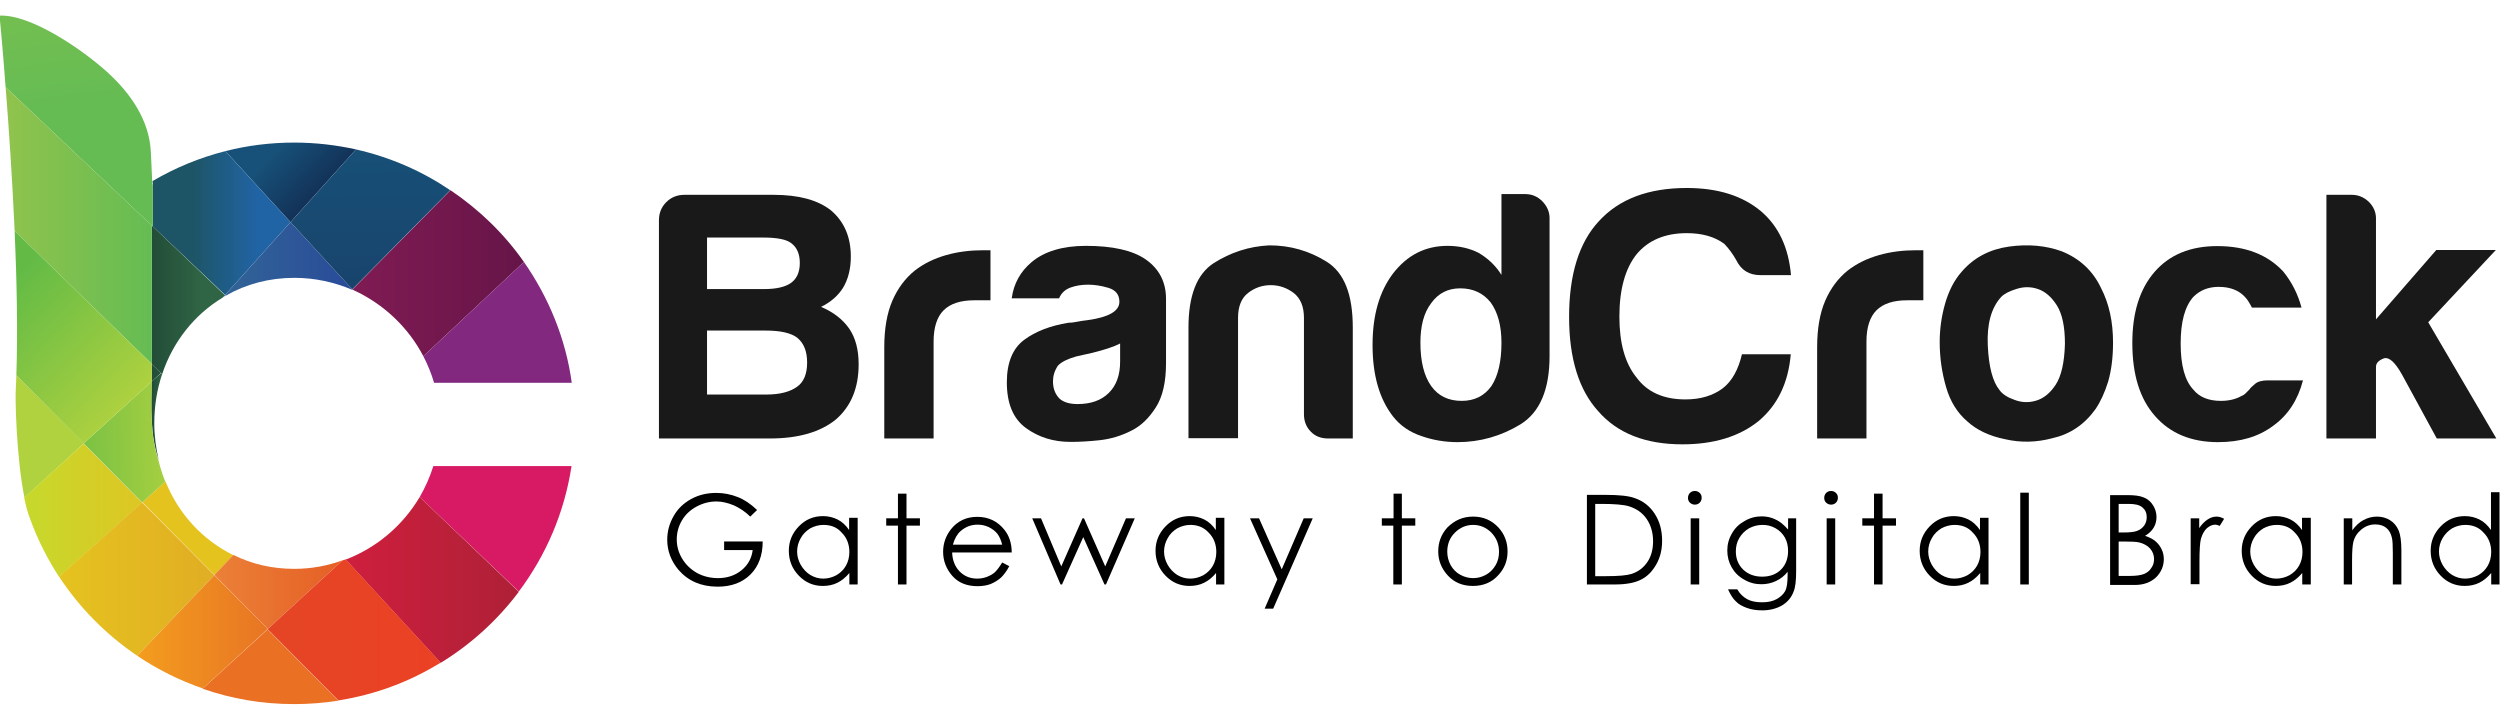 <?xml version="1.0" encoding="utf-8"?>
<!-- Generator: Adobe Illustrator 26.0.0, SVG Export Plug-In . SVG Version: 6.00 Build 0)  -->
<svg version="1.1" id="Layer_1" xmlns="http://www.w3.org/2000/svg" xmlns:xlink="http://www.w3.org/1999/xlink" x="0px" y="0px"
	 viewBox="0 0 1024 294" style="enable-background:new 0 0 1024 294;" xml:space="preserve">
<style type="text/css">
	.st0{fill:#191919;}
	.st1{fill:url(#SVGID_1_);}
	.st2{fill:url(#SVGID_00000144332072347358242410000017169485159356343198_);}
	.st3{fill:url(#SVGID_00000000944417837655238010000004434457508294009991_);}
	.st4{fill:url(#SVGID_00000044143148023603248360000016487732112996617101_);}
	.st5{fill:url(#SVGID_00000129904542830558626990000011522206941759949190_);}
	.st6{fill:url(#SVGID_00000005988282442679533510000012333225677180955534_);}
	.st7{fill:url(#SVGID_00000067230010203253184200000000015574196020865700_);}
	.st8{fill:url(#SVGID_00000041990369557703048360000004961601944091775878_);}
	.st9{fill:#82287F;}
	.st10{fill:url(#SVGID_00000106868544798826138560000013293066531198671802_);}
	.st11{fill:url(#SVGID_00000014610152053732631020000014542514022587197603_);}
	.st12{fill:url(#SVGID_00000026879042480786334940000004053340958025242009_);}
	.st13{fill:url(#SVGID_00000070819572966319399250000013451242720082361521_);}
	.st14{fill:#B1D23F;}
	.st15{fill:url(#SVGID_00000026876869359681888670000003874265511153470594_);}
	.st16{fill:url(#SVGID_00000126325439257744420340000009750363233962653596_);}
	.st17{fill:#EA7024;}
	.st18{fill:url(#SVGID_00000142164764890918704640000001739811098248646276_);}
	.st19{fill:#D71A63;}
	.st20{fill:url(#SVGID_00000176031353520674626790000007702268055467893891_);}
	.st21{fill:#E5C31F;}
	.st22{fill:url(#SVGID_00000137822868014720456020000018203384173904399268_);}
	.st23{fill:url(#SVGID_00000046316509567116808240000013862550447307157895_);}
	.st24{fill:url(#SVGID_00000049917426252590639150000006666351123511622795_);}
	.st25{fill:url(#SVGID_00000035500752761518141860000003875891812706096812_);}
	.st26{fill:url(#SVGID_00000138556355246967948540000017431269446948585654_);}
	.st27{fill:url(#SVGID_00000103242821949419980760000001869237079878180239_);}
	.st28{fill:url(#SVGID_00000090287265877093980470000014757714256261138357_);}
	.st29{fill:url(#SVGID_00000132787817385999973770000001591994253466202515_);}
	.st30{fill:url(#SVGID_00000007398630239807903010000008228152225841529226_);}
	.st31{fill:url(#SVGID_00000037686331485566216180000002793587272550455989_);}
	.st32{fill:url(#SVGID_00000034065197977074957010000017089927101602941601_);}
	.st33{fill:url(#SVGID_00000067956615607106371670000009114663285901473451_);}
	.st34{fill:url(#SVGID_00000021117976190712051450000014827020480969991047_);}
	.st35{fill:url(#SVGID_00000048468419960075369530000003981378746036398778_);}
	.st36{fill:url(#SVGID_00000105422027958056962920000013900400791318993037_);}
	.st37{fill:url(#SVGID_00000134235613171563423160000007640674332805082298_);}
	.st38{fill:url(#SVGID_00000059993959320046044840000008936019855191430304_);}
	.st39{fill:url(#SVGID_00000157991543243408468450000015238942398931884682_);}
	.st40{fill:url(#SVGID_00000109748188862177641900000000854431092425524883_);}
	.st41{fill:url(#SVGID_00000028302162460269529020000000843553130397889945_);}
	.st42{fill:url(#SVGID_00000097472727121530134320000000224133427791358367_);}
	.st43{fill:url(#SVGID_00000018925404192113517850000017512576712084364673_);}
	.st44{fill:url(#SVGID_00000090287351545549492510000009648146891758539179_);}
	.st45{fill:url(#SVGID_00000119829874585948242500000007753219844284744328_);}
</style>
<path class="st0" d="M269.9,179.6V90.2c0-2.9,1-5.4,3-7.4c2-2,4.5-3,7.4-3h36.6c10.2,0,18.1,2.1,23.5,6.4c5.4,4.6,8.1,10.9,8.1,18.9
	c0,5-1.1,9.3-3.2,12.8c-2.1,3.3-5.1,5.9-9,7.8c5,2.1,8.9,5.1,11.6,9c2.5,3.7,3.8,8.5,3.8,14.5c0,9.7-3.1,17.2-9.3,22.6
	c-6.4,5.2-15.4,7.8-27,7.8H269.9z M289.6,118.4h23.5c5,0,8.7-0.9,11-2.6c2.3-1.7,3.5-4.4,3.5-8.1c0-3.7-1.2-6.4-3.5-8.1
	c-1.9-1.5-5.7-2.3-11.3-2.3h-23.2V118.4z M289.6,161.6H314c5.4,0,9.6-1.1,12.5-3.2c2.7-1.9,4.1-5.2,4.1-9.9s-1.4-8-4.1-10.2
	c-2.5-1.9-6.8-2.9-12.8-2.9h-24.1V161.6z"/>
<path class="st0" d="M362.2,179.6v-37.4c0-7.5,1.1-13.9,3.3-19c2.2-5.1,5.3-9.2,9.1-12.3c3.7-2.9,8-5,12.9-6.4c4.9-1.4,10-2,15.2-2
	c0.4,0,0.9,0,1.5,0c0.6,0,1.1,0,1.5,0V123H399c-5.6,0-9.8,1.4-12.5,4.1c-2.7,2.7-4.1,7-4.1,12.8v39.7H362.2z"/>
<path class="st0" d="M463.4,176.4c-4.1,2.1-8.4,3.4-12.9,3.9c-4.5,0.5-8.6,0.7-12,0.7c-7,0-13.1-1.9-18.3-5.7
	c-5.2-3.8-7.8-10-7.8-18.7c0-8.1,2.4-13.9,7.1-17.4c4.7-3.5,10.8-5.8,18.1-7c1,0,2.1-0.1,3.5-0.4c1.4-0.3,2.9-0.5,4.6-0.7
	c8.5-1.2,12.8-3.7,12.8-7.5c0-2.9-1.5-4.8-4.5-5.7c-3-0.9-5.8-1.3-8.3-1.3c-2.7,0-5.1,0.4-7.3,1.2c-2.1,0.8-3.7,2.2-4.6,4.4h-19.4
	c0.8-6,3.5-10.9,8.1-14.8c5.2-4.4,12.7-6.7,22.3-6.7c10.8,0,19,1.8,24.4,5.5c5.6,3.9,8.4,9.3,8.4,16.2v26.4c0,7.7-1.4,13.8-4.2,18.1
	C470.6,171.3,467.3,174.5,463.4,176.4z M458.8,140.7c-2.7,1.4-6.5,2.6-11.3,3.8l-6.7,1.5c-3.5,1-6,2.2-7.5,3.8c-1.4,2.1-2,4.3-2,6.4
	c0,2.9,0.9,5.2,2.6,7c1.7,1.6,4.3,2.3,7.5,2.3c5.4,0,9.7-1.5,12.8-4.6c3.1-3.1,4.6-7.3,4.6-12.8V140.7z"/>
<path class="st0" d="M554.2,179.6h-10.2c-2.9,0-5.3-0.9-7.1-2.8c-1.8-1.8-2.8-4.2-2.8-7.1v-39.5c0-4.6-1.4-8-4.2-10.2
	c-2.8-2.1-5.9-3.2-9.4-3.2s-6.6,1.1-9.3,3.2c-2.7,2.1-4.1,5.5-4.1,10.2v49.3h-20.3v-45.3c0-13.1,3.4-21.9,10.3-26.4
	c6.9-4.4,14.5-6.9,22.8-7.3c8.5,0,16.3,2.2,23.5,6.7c7.2,4.5,10.7,13.4,10.7,27V179.6z"/>
<path class="st0" d="M614.9,79.5h9.9c2.7,0,5,1,7,3c1.9,2,2.9,4.3,2.9,6.8v56.6c0,13.7-4,23-11.9,27.9c-7.9,4.8-16.5,7.3-25.8,7.3
	c-5,0-10-0.8-14.8-2.5c-4.8-1.6-8.7-4.3-11.6-8c-5.6-7.2-8.4-16.9-8.4-29.3c0-12.2,2.8-21.9,8.4-29.3c5.8-7.5,13.2-11.3,22.3-11.3
	c4.8,0,9.1,1,12.8,2.9c3.9,2.3,7,5.3,9.3,9V79.5z M581.8,140.4c0,7.7,1.5,13.6,4.4,17.7c2.9,4.1,7.1,6.1,12.5,6.1
	c5.2,0,9.3-2,12.2-6.1c2.7-4.1,4.1-10,4.1-17.7c0-7-1.5-12.5-4.4-16.5c-3.1-3.9-7.3-5.8-12.5-5.8c-5,0-9,2-11.9,6.1
	C583.2,128.1,581.8,133.5,581.8,140.4z"/>
<path class="st0" d="M733.5,145.1c-1,11.6-5.3,20.7-13.1,27.3c-7.9,6.4-18.4,9.6-31.3,9.6c-15.1,0-26.6-4.5-34.5-13.6
	c-7.9-8.7-11.9-21.6-11.9-38.6c0-17.4,4.1-30.5,12.2-39.2c8.3-9.1,20.3-13.6,36-13.6c12.8,0,22.9,3.2,30.5,9.6
	c7.2,6.2,11.2,14.9,12.2,26.1h-12.5c-4.6,0-7.9-2-9.9-6.1c-1.4-2.5-3-4.7-4.9-6.7c-3.9-2.9-9-4.4-15.4-4.4c-8.9,0-15.8,2.9-20.6,8.7
	c-4.6,5.8-7,14.3-7,25.5c0,10.8,2.3,19.1,7,24.9c4.4,6,11.1,9,20,9c6.2,0,11.3-1.5,15.4-4.6c3.7-2.9,6.3-7.5,7.8-13.9H733.5z"/>
<path class="st0" d="M744.3,179.6v-37.4c0-7.5,1.1-13.9,3.3-19c2.2-5.1,5.3-9.2,9.1-12.3c3.7-2.9,8-5,12.9-6.4c4.9-1.4,10-2,15.2-2
	c0.4,0,0.9,0,1.5,0s1.1,0,1.5,0V123h-6.7c-5.6,0-9.8,1.4-12.5,4.1c-2.7,2.7-4.1,7-4.1,12.8v39.7H744.3z"/>
<path class="st0" d="M805.8,172.6c-4.1-3.5-7-8.2-8.7-14.1c-1.7-5.9-2.6-12-2.6-18.4c0-5.2,0.7-10.4,2.2-15.7
	c1.5-5.2,3.7-9.6,6.8-13.1c5-5.8,11.5-9.2,19.4-10.3c7.9-1.1,15.1-0.4,21.5,1.9c7.3,2.9,12.8,7.9,16.2,15.1
	c3.3,6.4,4.9,13.8,4.9,22.3c0,6.2-0.7,11.5-2,16c-1.4,4.5-3.1,8.2-5.2,11.3c-4.6,6.4-10.5,10.3-17.7,11.9
	c-6.4,1.7-12.8,1.9-19.3,0.4C814.8,178.6,809.6,176.1,805.8,172.6z M819.7,121.6c-4.1,4.5-5.9,11.1-5.5,19.9
	c0.4,8.8,2,14.9,4.9,18.4c1.2,1.6,3.2,2.9,6.1,3.9c2.9,1.1,5.8,1.2,8.8,0.3c3-0.9,5.7-3,8-6.5c2.3-3.5,3.6-9.1,3.8-16.8
	c0-7-1.1-12.2-3.3-15.7c-2.2-3.5-4.8-5.7-7.7-6.7c-2.9-1-5.8-1-8.7-0.1S821.1,120.2,819.7,121.6z"/>
<path class="st0" d="M928.8,155.8h14.5c-2.1,8.1-6.2,14.3-12.2,18.6c-6,4.5-13.5,6.7-22.6,6.7c-11,0-19.6-3.6-25.8-10.7
	c-6.2-7-9.3-16.9-9.3-29.9c0-12.4,3-22,9-29c6.2-7.2,14.8-10.7,25.8-10.7c11.6,0,20.6,3.5,27,10.4c3.5,4.3,6,9.2,7.5,14.8h-20.3
	c-1-1.9-1.9-3.4-2.9-4.4c-2.5-2.7-6.1-4.1-10.7-4.1c-4.3,0-7.7,1.4-10.4,4.1c-3.5,3.9-5.2,10.3-5.2,19.1c0,8.9,1.7,15.2,5.2,18.9
	c2.5,3.1,6.3,4.6,11.3,4.6c3.3,0,6.1-0.7,8.4-2c0.6-0.2,1.1-0.5,1.6-1c0.5-0.5,1-1,1.6-1.6c0.4-0.6,1.2-1.4,2.3-2.3
	C924.7,156.3,926.5,155.8,928.8,155.8z"/>
<path class="st0" d="M973.2,102.4v28.4l24.7-28.4h24.4L994.6,132l27.9,47.6h-24.4l-14.2-26.1c-2.9-5.2-5.4-7.4-7.5-6.7
	c-2.1,0.8-3.2,1.9-3.2,3.5V161v18.6h-20.3V79.8h10.4c2.7,0,5,1,7,2.9c1.9,1.9,2.9,4.2,2.9,6.7V102.4z"/>
<g>
	<linearGradient id="SVGID_1_" gradientUnits="userSpaceOnUse" x1="62.041" y1="170.594" x2="66.403" y2="170.594">
		<stop  offset="0" style="stop-color:#214B37"/>
		<stop  offset="1" style="stop-color:#2F6444"/>
	</linearGradient>
	<path class="st1" d="M65,188.4c-1.1-4.8-1.8-9.8-1.8-15c0-7.1,1.1-13.9,3.2-20.1l-0.5-0.4l-3.8,3.4C62,166.8,61.4,178.1,65,188.4z"
		/>
	
		<linearGradient id="SVGID_00000047033087450740707650000014623667054050059169_" gradientUnits="userSpaceOnUse" x1="60.624" y1="152.685" x2="82.176" y2="152.685">
		<stop  offset="0" style="stop-color:#214B37"/>
		<stop  offset="1" style="stop-color:#2F6444"/>
	</linearGradient>
	<polygon style="fill:url(#SVGID_00000047033087450740707650000014623667054050059169_);" points="62.2,149.2 62.2,156.2 
		65.9,152.8 	"/>
	
		<linearGradient id="SVGID_00000177480047532428998430000009917153566651696015_" gradientUnits="userSpaceOnUse" x1="144.212" y1="118.7" x2="144.642" y2="118.7">
		<stop  offset="1.015228e-02" style="stop-color:#175179"/>
		<stop  offset="1" style="stop-color:#18446C"/>
	</linearGradient>
	<path style="fill:url(#SVGID_00000177480047532428998430000009917153566651696015_);" d="M144.2,118.7c0.1,0.1,0.3,0.1,0.4,0.2
		l-0.3-0.3L144.2,118.7z"/>
	
		<linearGradient id="SVGID_00000153680832290347679840000003664797241865056646_" gradientUnits="userSpaceOnUse" x1="144.335" y1="111.928" x2="214.579" y2="111.928">
		<stop  offset="0" style="stop-color:#801B54"/>
		<stop  offset="1" style="stop-color:#661548"/>
	</linearGradient>
	<path style="fill:url(#SVGID_00000153680832290347679840000003664797241865056646_);" d="M173.4,145.9l41.2-38.6
		c-8.1-11.6-18.4-21.5-30.1-29.4l-40.1,40.6l0.3,0.3C157,124.4,167.2,134,173.4,145.9z"/>
	
		<linearGradient id="SVGID_00000140011700581373358390000000885892506625953696_" gradientUnits="userSpaceOnUse" x1="114.595" y1="58.978" x2="145.114" y2="88.324">
		<stop  offset="1.015228e-02" style="stop-color:#175179"/>
		<stop  offset="1" style="stop-color:#101C41"/>
	</linearGradient>
	<path style="fill:url(#SVGID_00000140011700581373358390000000885892506625953696_);" d="M145.8,61.2c-8.1-1.8-16.6-2.8-25.3-2.8
		c-9.7,0-19.2,1.2-28.2,3.5L119,91L145.8,61.2z"/>
	
		<linearGradient id="SVGID_00000052797876308230287810000006764097181527764128_" gradientUnits="userSpaceOnUse" x1="62.58" y1="91.339" x2="118.999" y2="91.339">
		<stop  offset="0.294" style="stop-color:#1D5566"/>
		<stop  offset="0.761" style="stop-color:#2164A5"/>
	</linearGradient>
	<path style="fill:url(#SVGID_00000052797876308230287810000006764097181527764128_);" d="M119,91L92.3,61.9
		c-10.6,2.7-20.5,6.8-29.7,12.2v18.7l29.6,28L119,91z"/>
	
		<linearGradient id="SVGID_00000111168163986071708230000004750198519220040341_" gradientUnits="userSpaceOnUse" x1="92.16" y1="106.009" x2="144.335" y2="106.009">
		<stop  offset="0" style="stop-color:#326497"/>
		<stop  offset="1" style="stop-color:#294B99"/>
	</linearGradient>
	<path style="fill:url(#SVGID_00000111168163986071708230000004750198519220040341_);" d="M92.2,120.8l0.3,0.3
		c8.2-4.7,17.7-7.3,28.1-7.3c8.4,0,16.4,1.8,23.7,4.9l0.1-0.1L119,91L92.2,120.8z"/>
	
		<linearGradient id="SVGID_00000057148942193988398540000013366935689994350471_" gradientUnits="userSpaceOnUse" x1="151.162" y1="53.959" x2="152.336" y2="116.171">
		<stop  offset="1.015228e-02" style="stop-color:#175179"/>
		<stop  offset="1" style="stop-color:#18446C"/>
	</linearGradient>
	<path style="fill:url(#SVGID_00000057148942193988398540000013366935689994350471_);" d="M145.8,61.2L119,91l25.3,27.5l40.1-40.6
		C172.9,70.1,159.9,64.4,145.8,61.2z"/>
	<path class="st9" d="M214.6,107.3l-41.2,38.6c1.8,3.5,3.3,7.1,4.4,10.9h56.4C231.7,138.6,224.7,121.8,214.6,107.3z"/>
	
		<linearGradient id="SVGID_00000031921029122366109350000014796976311760406715_" gradientUnits="userSpaceOnUse" x1="60.624" y1="122.807" x2="82.176" y2="122.807">
		<stop  offset="0" style="stop-color:#214B37"/>
		<stop  offset="1" style="stop-color:#2F6444"/>
	</linearGradient>
	<path style="fill:url(#SVGID_00000031921029122366109350000014796976311760406715_);" d="M62.2,92.4v56.8l4.2,4.1
		c4.4-13.3,13.2-24.4,24.8-31.4l0.9-1L62.2,92.4z"/>
	<g>
		
			<linearGradient id="SVGID_00000018926131611371847050000013446569877670569652_" gradientUnits="userSpaceOnUse" x1="16.31" y1="-74.906" x2="31.295" y2="42.475">
			<stop  offset="0" style="stop-color:#90C34D"/>
			<stop  offset="1" style="stop-color:#65BC53"/>
		</linearGradient>
		<path style="fill:url(#SVGID_00000018926131611371847050000013446569877670569652_);" d="M62.4,75.6l-0.6-13.2
			c-0.6-13-8.1-24-17.9-32.9C34.1,20.6,12.8,5.8-0.2,6.4c0,0,1.2,11.7,2.5,29.3l60.3,57.1V74.1C61.7,74.6,63.3,75.1,62.4,75.6z"/>
		
			<linearGradient id="SVGID_00000087404844933187897950000001738206480161717400_" gradientUnits="userSpaceOnUse" x1="2.312" y1="92.405" x2="62.189" y2="92.405">
			<stop  offset="0" style="stop-color:#90C34D"/>
			<stop  offset="1" style="stop-color:#65BC53"/>
		</linearGradient>
		<path style="fill:url(#SVGID_00000087404844933187897950000001738206480161717400_);" d="M2.3,35.7C3.6,51.8,5,72.9,6,94.6
			l56.2,54.5V92.4L2.3,35.7z"/>
	</g>
	
		<linearGradient id="SVGID_00000123437847365738755950000004825980178507644562_" gradientUnits="userSpaceOnUse" x1="91.225" y1="121.281" x2="92.442" y2="121.281">
		<stop  offset="0" style="stop-color:#326497"/>
		<stop  offset="1" style="stop-color:#294B99"/>
	</linearGradient>
	<path style="fill:url(#SVGID_00000123437847365738755950000004825980178507644562_);" d="M91.2,121.8c0.4-0.2,0.8-0.5,1.2-0.8
		l-0.3-0.3L91.2,121.8z"/>
	<path class="st14" d="M6.7,153.7c-0.1,1.7-0.1,3.5-0.2,5.1c-0.4,3.5,0.2,28.7,3.5,45l24.4-22.2L6.7,153.7z"/>
	
		<linearGradient id="SVGID_00000086662103897687687050000000155237254050506646_" gradientUnits="userSpaceOnUse" x1="9.946" y1="208.905" x2="58.229" y2="208.905">
		<stop  offset="0" style="stop-color:#C6D92C"/>
		<stop  offset="1" style="stop-color:#DEC623"/>
	</linearGradient>
	<path style="fill:url(#SVGID_00000086662103897687687050000000155237254050506646_);" d="M9.9,203.8c0.7,3.5,1.5,6.5,2.5,8.9
		c3,8.3,7,16.2,11.8,23.6l34-30.4l-23.9-24.2L9.9,203.8z"/>
	
		<linearGradient id="SVGID_00000031916674338513654310000012657669076607804337_" gradientUnits="userSpaceOnUse" x1="24.207" y1="237.196" x2="87.764" y2="237.196">
		<stop  offset="0" style="stop-color:#E5C31F"/>
		<stop  offset="1" style="stop-color:#E1AD24"/>
	</linearGradient>
	<path style="fill:url(#SVGID_00000031916674338513654310000012657669076607804337_);" d="M58.2,205.8l-34,30.4
		c8.4,12.8,19.3,23.8,32,32.4l31.6-33L58.2,205.8z"/>
	<path class="st17" d="M83,282.1c11.7,4.1,24.3,6.3,37.5,6.3c6.2,0,12.2-0.5,18.1-1.4l-29-29.2L83,282.1z"/>
	
		<linearGradient id="SVGID_00000080186351302050154380000003429375343350403469_" gradientUnits="userSpaceOnUse" x1="56.187" y1="258.831" x2="109.632" y2="258.831">
		<stop  offset="0" style="stop-color:#F39D1E"/>
		<stop  offset="1" style="stop-color:#E87524"/>
	</linearGradient>
	<path style="fill:url(#SVGID_00000080186351302050154380000003429375343350403469_);" d="M87.8,235.6l-31.6,33
		c8.3,5.6,17.3,10.1,26.9,13.4l26.6-24.4L87.8,235.6z"/>
	<path class="st19" d="M234.1,190.9h-56.6c-1.4,4.5-3.3,8.7-5.6,12.7l40.6,38.7C223.6,227.5,231.2,210,234.1,190.9z"/>
	
		<linearGradient id="SVGID_00000054260797639680465220000008233664032736037524_" gradientUnits="userSpaceOnUse" x1="141.613" y1="237.517" x2="212.524" y2="237.517">
		<stop  offset="1.522843e-02" style="stop-color:#CE1F3E"/>
		<stop  offset="1" style="stop-color:#AE2036"/>
	</linearGradient>
	<path style="fill:url(#SVGID_00000054260797639680465220000008233664032736037524_);" d="M171.9,203.6
		c-6.9,11.6-17.5,20.7-30.3,25.6l38.9,42.3c12.4-7.6,23.3-17.5,32-29.1L171.9,203.6z"/>
	<path class="st21" d="M95.6,227.4c-12.6-6.2-22.5-16.9-27.8-30.2l-9.5,8.5l29.5,29.8L95.6,227.4z"/>
	
		<linearGradient id="SVGID_00000093868381423444824510000013825046764488827521_" gradientUnits="userSpaceOnUse" x1="87.764" y1="242.535" x2="140.218" y2="242.535">
		<stop  offset="1.522843e-02" style="stop-color:#EB8037"/>
		<stop  offset="1" style="stop-color:#E55F25"/>
	</linearGradient>
	<path style="fill:url(#SVGID_00000093868381423444824510000013825046764488827521_);" d="M120.5,233c-9.1,0-17.5-2-24.9-5.7
		l-7.8,8.2l21.9,22.1l30.6-28.1C134,231.8,127.4,233,120.5,233z"/>
	
		<linearGradient id="SVGID_00000088816723376073610630000014332165960214560682_" gradientUnits="userSpaceOnUse" x1="109.632" y1="258.035" x2="180.511" y2="258.035">
		<stop  offset="1.522843e-02" style="stop-color:#E44525"/>
		<stop  offset="1" style="stop-color:#EB4124"/>
	</linearGradient>
	<path style="fill:url(#SVGID_00000088816723376073610630000014332165960214560682_);" d="M180.5,271.4l-38.9-42.3
		c-0.5,0.2-0.9,0.3-1.4,0.5l-30.6,28.1l29,29.2C153.8,284.5,167.9,279.2,180.5,271.4z"/>
	
		<linearGradient id="SVGID_00000004530203830762475440000005357628179861090740_" gradientUnits="userSpaceOnUse" x1="76.843" y1="180.678" x2="15.805" y2="181.852">
		<stop  offset="0" style="stop-color:#B1D23F"/>
		<stop  offset="1" style="stop-color:#63BB46"/>
	</linearGradient>
	<path style="fill:url(#SVGID_00000004530203830762475440000005357628179861090740_);" d="M62.2,156.2l-27.9,25.4l23.9,24.2l9.5-8.5
		c-1.1-2.8-2.1-5.8-2.8-8.8C61.4,178.1,62,166.8,62.2,156.2z"/>
	
		<linearGradient id="SVGID_00000058558278392226319670000004585527427985619373_" gradientUnits="userSpaceOnUse" x1="53.513" y1="169.99" x2="0.691" y2="119.516">
		<stop  offset="0" style="stop-color:#B1D23F"/>
		<stop  offset="1" style="stop-color:#63BB46"/>
	</linearGradient>
	<path style="fill:url(#SVGID_00000058558278392226319670000004585527427985619373_);" d="M6,94.6c0.9,20.4,1.3,41.3,0.7,59.1
		l27.6,27.9l27.9-25.4v-7.1L6,94.6z"/>
</g>
<g>
	<path d="M310.1,208.9l-2.8,2.7c-2-2-4.3-3.5-6.7-4.6c-2.4-1-4.8-1.6-7.1-1.6c-2.9,0-5.6,0.7-8.2,2.1c-2.6,1.4-4.6,3.3-6,5.7
		c-1.4,2.4-2.1,5-2.1,7.7c0,2.8,0.7,5.4,2.2,7.9c1.5,2.5,3.5,4.4,6.1,5.9c2.6,1.4,5.5,2.1,8.6,2.1c3.8,0,7-1.1,9.6-3.2
		c2.6-2.1,4.2-4.9,4.6-8.3h-11.7v-3.5h15.8c0,5.7-1.7,10.2-5,13.5c-3.3,3.3-7.8,5-13.4,5c-6.8,0-12.1-2.3-16.1-6.9
		c-3-3.6-4.6-7.7-4.6-12.3c0-3.5,0.9-6.7,2.6-9.7c1.7-3,4.1-5.3,7.2-7s6.5-2.5,10.3-2.5c3.1,0,6,0.6,8.8,1.7
		C304.8,204.6,307.5,206.4,310.1,208.9z"/>
	<path d="M351.3,212.3v27.1h-3.4v-4.7c-1.5,1.8-3.1,3.1-4.9,4c-1.8,0.9-3.8,1.3-6,1.3c-3.8,0-7.1-1.4-9.8-4.2
		c-2.7-2.8-4.1-6.2-4.1-10.2c0-3.9,1.4-7.2,4.1-10c2.7-2.8,6-4.2,9.9-4.2c2.2,0,4.2,0.5,6,1.4c1.8,0.9,3.4,2.4,4.7,4.3v-5H351.3z
		 M337.3,215c-1.9,0-3.7,0.5-5.4,1.4c-1.6,1-3,2.3-3.9,4c-1,1.7-1.5,3.6-1.5,5.5c0,1.9,0.5,3.7,1.5,5.5c1,1.7,2.3,3.1,3.9,4.1
		c1.7,1,3.4,1.5,5.3,1.5c1.9,0,3.7-0.5,5.4-1.4c1.7-1,3-2.3,3.9-3.9c0.9-1.6,1.4-3.5,1.4-5.6c0-3.1-1-5.8-3.1-7.9
		C342.9,216,340.4,215,337.3,215z"/>
	<path d="M367.8,202.2h3.5v10.1h5.5v3h-5.5v24.1h-3.5v-24.1H363v-3h4.8V202.2z"/>
	<path d="M410.5,230.4l2.9,1.5c-1,1.9-2.1,3.4-3.3,4.6c-1.3,1.2-2.7,2-4.3,2.7c-1.6,0.6-3.4,0.9-5.4,0.9c-4.4,0-7.9-1.4-10.4-4.3
		c-2.5-2.9-3.7-6.2-3.7-9.8c0-3.4,1.1-6.5,3.2-9.2c2.7-3.4,6.3-5.1,10.8-5.1c4.6,0,8.3,1.8,11.1,5.3c2,2.5,3,5.6,3,9.3h-24.4
		c0.1,3.1,1.1,5.7,3,7.7c1.9,2,4.4,3,7.2,3c1.4,0,2.7-0.2,4-0.7c1.3-0.5,2.4-1.1,3.3-1.9C408.4,233.5,409.4,232.2,410.5,230.4z
		 M410.5,223.1c-0.5-1.9-1.1-3.3-2-4.5c-0.9-1.1-2.1-2-3.5-2.7c-1.5-0.7-3-1-4.6-1c-2.7,0-4.9,0.9-6.9,2.6c-1.4,1.2-2.5,3.1-3.2,5.6
		H410.5z"/>
	<path d="M422.8,212.3h3.6l8.3,19.7l8.7-19.7h0.6l8.7,19.7l8.5-19.7h3.6L453,239.4h-0.6l-8.7-19.4l-8.7,19.4h-0.6L422.8,212.3z"/>
	<path d="M501.5,212.3v27.1h-3.4v-4.7c-1.5,1.8-3.1,3.1-4.9,4c-1.8,0.9-3.8,1.3-6,1.3c-3.8,0-7.1-1.4-9.8-4.2
		c-2.7-2.8-4.1-6.2-4.1-10.2c0-3.9,1.4-7.2,4.1-10c2.7-2.8,6-4.2,9.9-4.2c2.2,0,4.2,0.5,6,1.4c1.8,0.9,3.4,2.4,4.7,4.3v-5H501.5z
		 M487.6,215c-1.9,0-3.7,0.5-5.4,1.4c-1.6,1-3,2.3-3.9,4c-1,1.7-1.5,3.6-1.5,5.5c0,1.9,0.5,3.7,1.5,5.5c1,1.7,2.3,3.1,3.9,4.1
		c1.7,1,3.4,1.5,5.3,1.5c1.9,0,3.7-0.5,5.4-1.4c1.7-1,3-2.3,3.9-3.9c0.9-1.6,1.4-3.5,1.4-5.6c0-3.1-1-5.8-3.1-7.9
		C493.1,216,490.6,215,487.6,215z"/>
	<path d="M512,212.3h3.7l9.3,20.9l9-20.9h3.7l-16.2,37H518l5.2-12L512,212.3z"/>
	<path d="M570.7,202.2h3.5v10.1h5.5v3h-5.5v24.1h-3.5v-24.1H566v-3h4.8V202.2z"/>
	<path d="M603.4,211.6c4.2,0,7.6,1.5,10.4,4.5c2.5,2.8,3.7,6,3.7,9.8c0,3.8-1.3,7.1-4,9.9c-2.6,2.8-6,4.2-10.2,4.2
		c-4.2,0-7.6-1.4-10.2-4.2c-2.6-2.8-4-6.1-4-9.9c0-3.8,1.2-7,3.7-9.8C595.8,213.1,599.2,211.6,603.4,211.6z M603.4,215
		c-2.9,0-5.4,1.1-7.5,3.2c-2.1,2.1-3.1,4.7-3.1,7.8c0,2,0.5,3.8,1.4,5.5c1,1.7,2.2,3,3.9,3.9c1.6,0.9,3.4,1.4,5.3,1.4
		c1.9,0,3.7-0.5,5.3-1.4c1.6-0.9,2.9-2.2,3.9-3.9c1-1.7,1.4-3.5,1.4-5.5c0-3-1-5.6-3.1-7.8C608.8,216.1,606.3,215,603.4,215z"/>
	<path d="M650,239.4v-36.7h7.6c5.5,0,9.5,0.4,11.9,1.3c3.6,1.2,6.3,3.4,8.3,6.5c2,3.1,3,6.7,3,11c0,3.7-0.8,6.9-2.4,9.7
		c-1.6,2.8-3.6,4.9-6.2,6.2c-2.5,1.3-6.1,2-10.7,2H650z M653.5,236h4.2c5.1,0,8.6-0.3,10.5-0.9c2.8-0.9,4.9-2.5,6.5-4.8
		c1.6-2.3,2.4-5.2,2.4-8.6c0-3.5-0.9-6.6-2.6-9.1c-1.7-2.5-4.1-4.2-7.2-5.2c-2.3-0.7-6.1-1-11.3-1h-2.6V236z"/>
	<path d="M694.2,201.1c0.8,0,1.5,0.3,2,0.8c0.6,0.6,0.8,1.2,0.8,2c0,0.8-0.3,1.5-0.8,2s-1.2,0.8-2,0.8c-0.8,0-1.4-0.3-2-0.8
		c-0.6-0.6-0.8-1.2-0.8-2c0-0.8,0.3-1.5,0.8-2C692.7,201.4,693.4,201.1,694.2,201.1z M692.5,212.3h3.5v27.1h-3.5V212.3z"/>
	<path d="M732.2,212.3h3.5v21.6c0,3.8-0.3,6.6-1,8.3c-0.9,2.5-2.5,4.4-4.8,5.8c-2.3,1.3-5,2-8.1,2c-2.3,0-4.4-0.3-6.3-1
		c-1.9-0.7-3.4-1.5-4.5-2.7c-1.2-1.1-2.2-2.7-3.2-4.9h3.8c1,1.8,2.4,3.1,4,4c1.6,0.9,3.7,1.3,6.1,1.3c2.4,0,4.4-0.4,6-1.3
		c1.6-0.9,2.8-2,3.5-3.3c0.7-1.3,1-3.5,1-6.5v-1.4c-1.3,1.7-2.9,2.9-4.8,3.8s-3.9,1.3-6,1.3c-2.5,0-4.8-0.6-7-1.9
		c-2.2-1.2-3.9-2.9-5.1-5c-1.2-2.1-1.8-4.4-1.8-6.9s0.6-4.8,1.9-7c1.2-2.2,3-3.9,5.2-5.1c2.2-1.3,4.5-1.9,7-1.9c2,0,3.9,0.4,5.7,1.3
		c1.8,0.8,3.4,2.2,5.1,4.1V212.3z M721.9,215c-2,0-3.8,0.5-5.5,1.4c-1.7,1-3,2.3-4,4c-1,1.7-1.4,3.5-1.4,5.5c0,3,1,5.4,3,7.4
		c2,1.9,4.6,2.9,7.8,2.9c3.2,0,5.8-1,7.7-2.9s2.9-4.5,2.9-7.6c0-2-0.4-3.9-1.3-5.5c-0.9-1.6-2.2-2.9-3.8-3.8
		C725.6,215.4,723.8,215,721.9,215z"/>
	<path d="M750,201.1c0.8,0,1.5,0.3,2,0.8c0.6,0.6,0.8,1.2,0.8,2c0,0.8-0.3,1.5-0.8,2s-1.2,0.8-2,0.8c-0.8,0-1.4-0.3-2-0.8
		c-0.6-0.6-0.8-1.2-0.8-2c0-0.8,0.3-1.5,0.8-2C748.5,201.4,749.2,201.1,750,201.1z M748.2,212.3h3.5v27.1h-3.5V212.3z"/>
	<path d="M767.6,202.2h3.5v10.1h5.5v3h-5.5v24.1h-3.5v-24.1h-4.8v-3h4.8V202.2z"/>
	<path d="M814.5,212.3v27.1h-3.4v-4.7c-1.5,1.8-3.1,3.1-4.9,4c-1.8,0.9-3.8,1.3-6,1.3c-3.8,0-7.1-1.4-9.8-4.2
		c-2.7-2.8-4.1-6.2-4.1-10.2c0-3.9,1.4-7.2,4.1-10c2.7-2.8,6-4.2,9.9-4.2c2.2,0,4.2,0.5,6,1.4c1.8,0.9,3.4,2.4,4.7,4.3v-5H814.5z
		 M800.6,215c-1.9,0-3.7,0.5-5.4,1.4c-1.6,1-3,2.3-3.9,4c-1,1.7-1.5,3.6-1.5,5.5c0,1.9,0.5,3.7,1.5,5.5c1,1.7,2.3,3.1,3.9,4.1
		c1.7,1,3.4,1.5,5.3,1.5c1.9,0,3.7-0.5,5.4-1.4c1.7-1,3-2.3,3.9-3.9c0.9-1.6,1.4-3.5,1.4-5.6c0-3.1-1-5.8-3.1-7.9
		C806.2,216,803.6,215,800.6,215z"/>
	<path d="M827.5,201.8h3.5v37.6h-3.5V201.8z"/>
	<path d="M864.3,202.8h7.2c2.9,0,5.1,0.3,6.7,1c1.6,0.7,2.8,1.7,3.7,3.2c0.9,1.4,1.4,3,1.4,4.8c0,1.6-0.4,3.1-1.2,4.4
		c-0.8,1.3-2,2.4-3.5,3.3c1.9,0.6,3.4,1.4,4.4,2.3c1,0.9,1.8,1.9,2.4,3.2c0.6,1.2,0.9,2.6,0.9,4c0,2.9-1.1,5.4-3.2,7.5
		c-2.2,2-5,3.1-8.7,3.1h-10.1V202.8z M867.8,206.4v11.7h2.1c2.5,0,4.4-0.2,5.6-0.7s2.1-1.2,2.8-2.2c0.7-1,1-2.2,1-3.4
		c0-1.7-0.6-3-1.8-4c-1.2-1-3-1.4-5.6-1.4H867.8z M867.8,221.8v14.1h4.5c2.7,0,4.6-0.3,5.9-0.8c1.2-0.5,2.3-1.3,3-2.5
		c0.8-1.1,1.1-2.3,1.1-3.6c0-1.6-0.5-3-1.6-4.3c-1.1-1.2-2.5-2-4.4-2.5c-1.2-0.3-3.4-0.4-6.5-0.4H867.8z"/>
	<path d="M897.2,212.3h3.6v4c1.1-1.6,2.2-2.7,3.4-3.5c1.2-0.8,2.4-1.2,3.7-1.2c1,0,2,0.3,3.1,0.9l-1.8,2.9c-0.7-0.3-1.3-0.5-1.8-0.5
		c-1.2,0-2.3,0.5-3.4,1.4c-1.1,1-1.9,2.4-2.5,4.4c-0.4,1.5-0.6,4.7-0.6,9.4v9.2h-3.6V212.3z"/>
	<path d="M946.5,212.3v27.1H943v-4.7c-1.5,1.8-3.1,3.1-4.9,4c-1.8,0.9-3.8,1.3-6,1.3c-3.8,0-7.1-1.4-9.8-4.2
		c-2.7-2.8-4.1-6.2-4.1-10.2c0-3.9,1.4-7.2,4.1-10c2.7-2.8,6-4.2,9.9-4.2c2.2,0,4.2,0.5,6,1.4c1.8,0.9,3.4,2.4,4.7,4.3v-5H946.5z
		 M932.5,215c-1.9,0-3.7,0.5-5.4,1.4c-1.6,1-3,2.3-3.9,4c-1,1.7-1.5,3.6-1.5,5.5c0,1.9,0.5,3.7,1.5,5.5c1,1.7,2.3,3.1,3.9,4.1
		c1.7,1,3.4,1.5,5.3,1.5c1.9,0,3.7-0.5,5.4-1.4c1.7-1,3-2.3,3.9-3.9c0.9-1.6,1.4-3.5,1.4-5.6c0-3.1-1-5.8-3.1-7.9
		C938.1,216,935.6,215,932.5,215z"/>
	<path d="M960,212.3h3.5v4.9c1.4-1.9,2.9-3.3,4.6-4.2c1.7-0.9,3.5-1.4,5.5-1.4c2,0,3.8,0.5,5.4,1.5c1.6,1,2.7,2.4,3.5,4.2
		c0.7,1.7,1.1,4.5,1.1,8.1v14h-3.5v-12.9c0-3.1-0.1-5.2-0.4-6.3c-0.4-1.8-1.2-3.1-2.3-4c-1.1-0.9-2.6-1.4-4.5-1.4
		c-2.1,0-4,0.7-5.7,2.1c-1.7,1.4-2.8,3.1-3.3,5.2c-0.3,1.3-0.5,3.8-0.5,7.4v9.9H960V212.3z"/>
	<path d="M1023.8,201.8v37.6h-3.4v-4.7c-1.5,1.8-3.1,3.1-4.9,4c-1.8,0.9-3.8,1.3-6,1.3c-3.8,0-7.1-1.4-9.8-4.2
		c-2.7-2.8-4.1-6.2-4.1-10.2c0-3.9,1.4-7.2,4.1-10c2.7-2.8,6-4.2,9.9-4.2c2.2,0,4.2,0.5,6,1.4c1.8,0.9,3.4,2.4,4.7,4.3v-15.5H1023.8
		z M1009.8,215c-1.9,0-3.7,0.5-5.4,1.4c-1.6,1-2.9,2.3-3.9,4c-1,1.7-1.5,3.6-1.5,5.5c0,1.9,0.5,3.7,1.5,5.5c1,1.7,2.3,3.1,3.9,4.1
		c1.7,1,3.4,1.5,5.3,1.5c1.9,0,3.7-0.5,5.4-1.4c1.7-1,3-2.3,3.9-3.9c0.9-1.6,1.4-3.5,1.4-5.6c0-3.1-1-5.8-3.1-7.9
		C1015.4,216,1012.8,215,1009.8,215z"/>
</g>
</svg>
